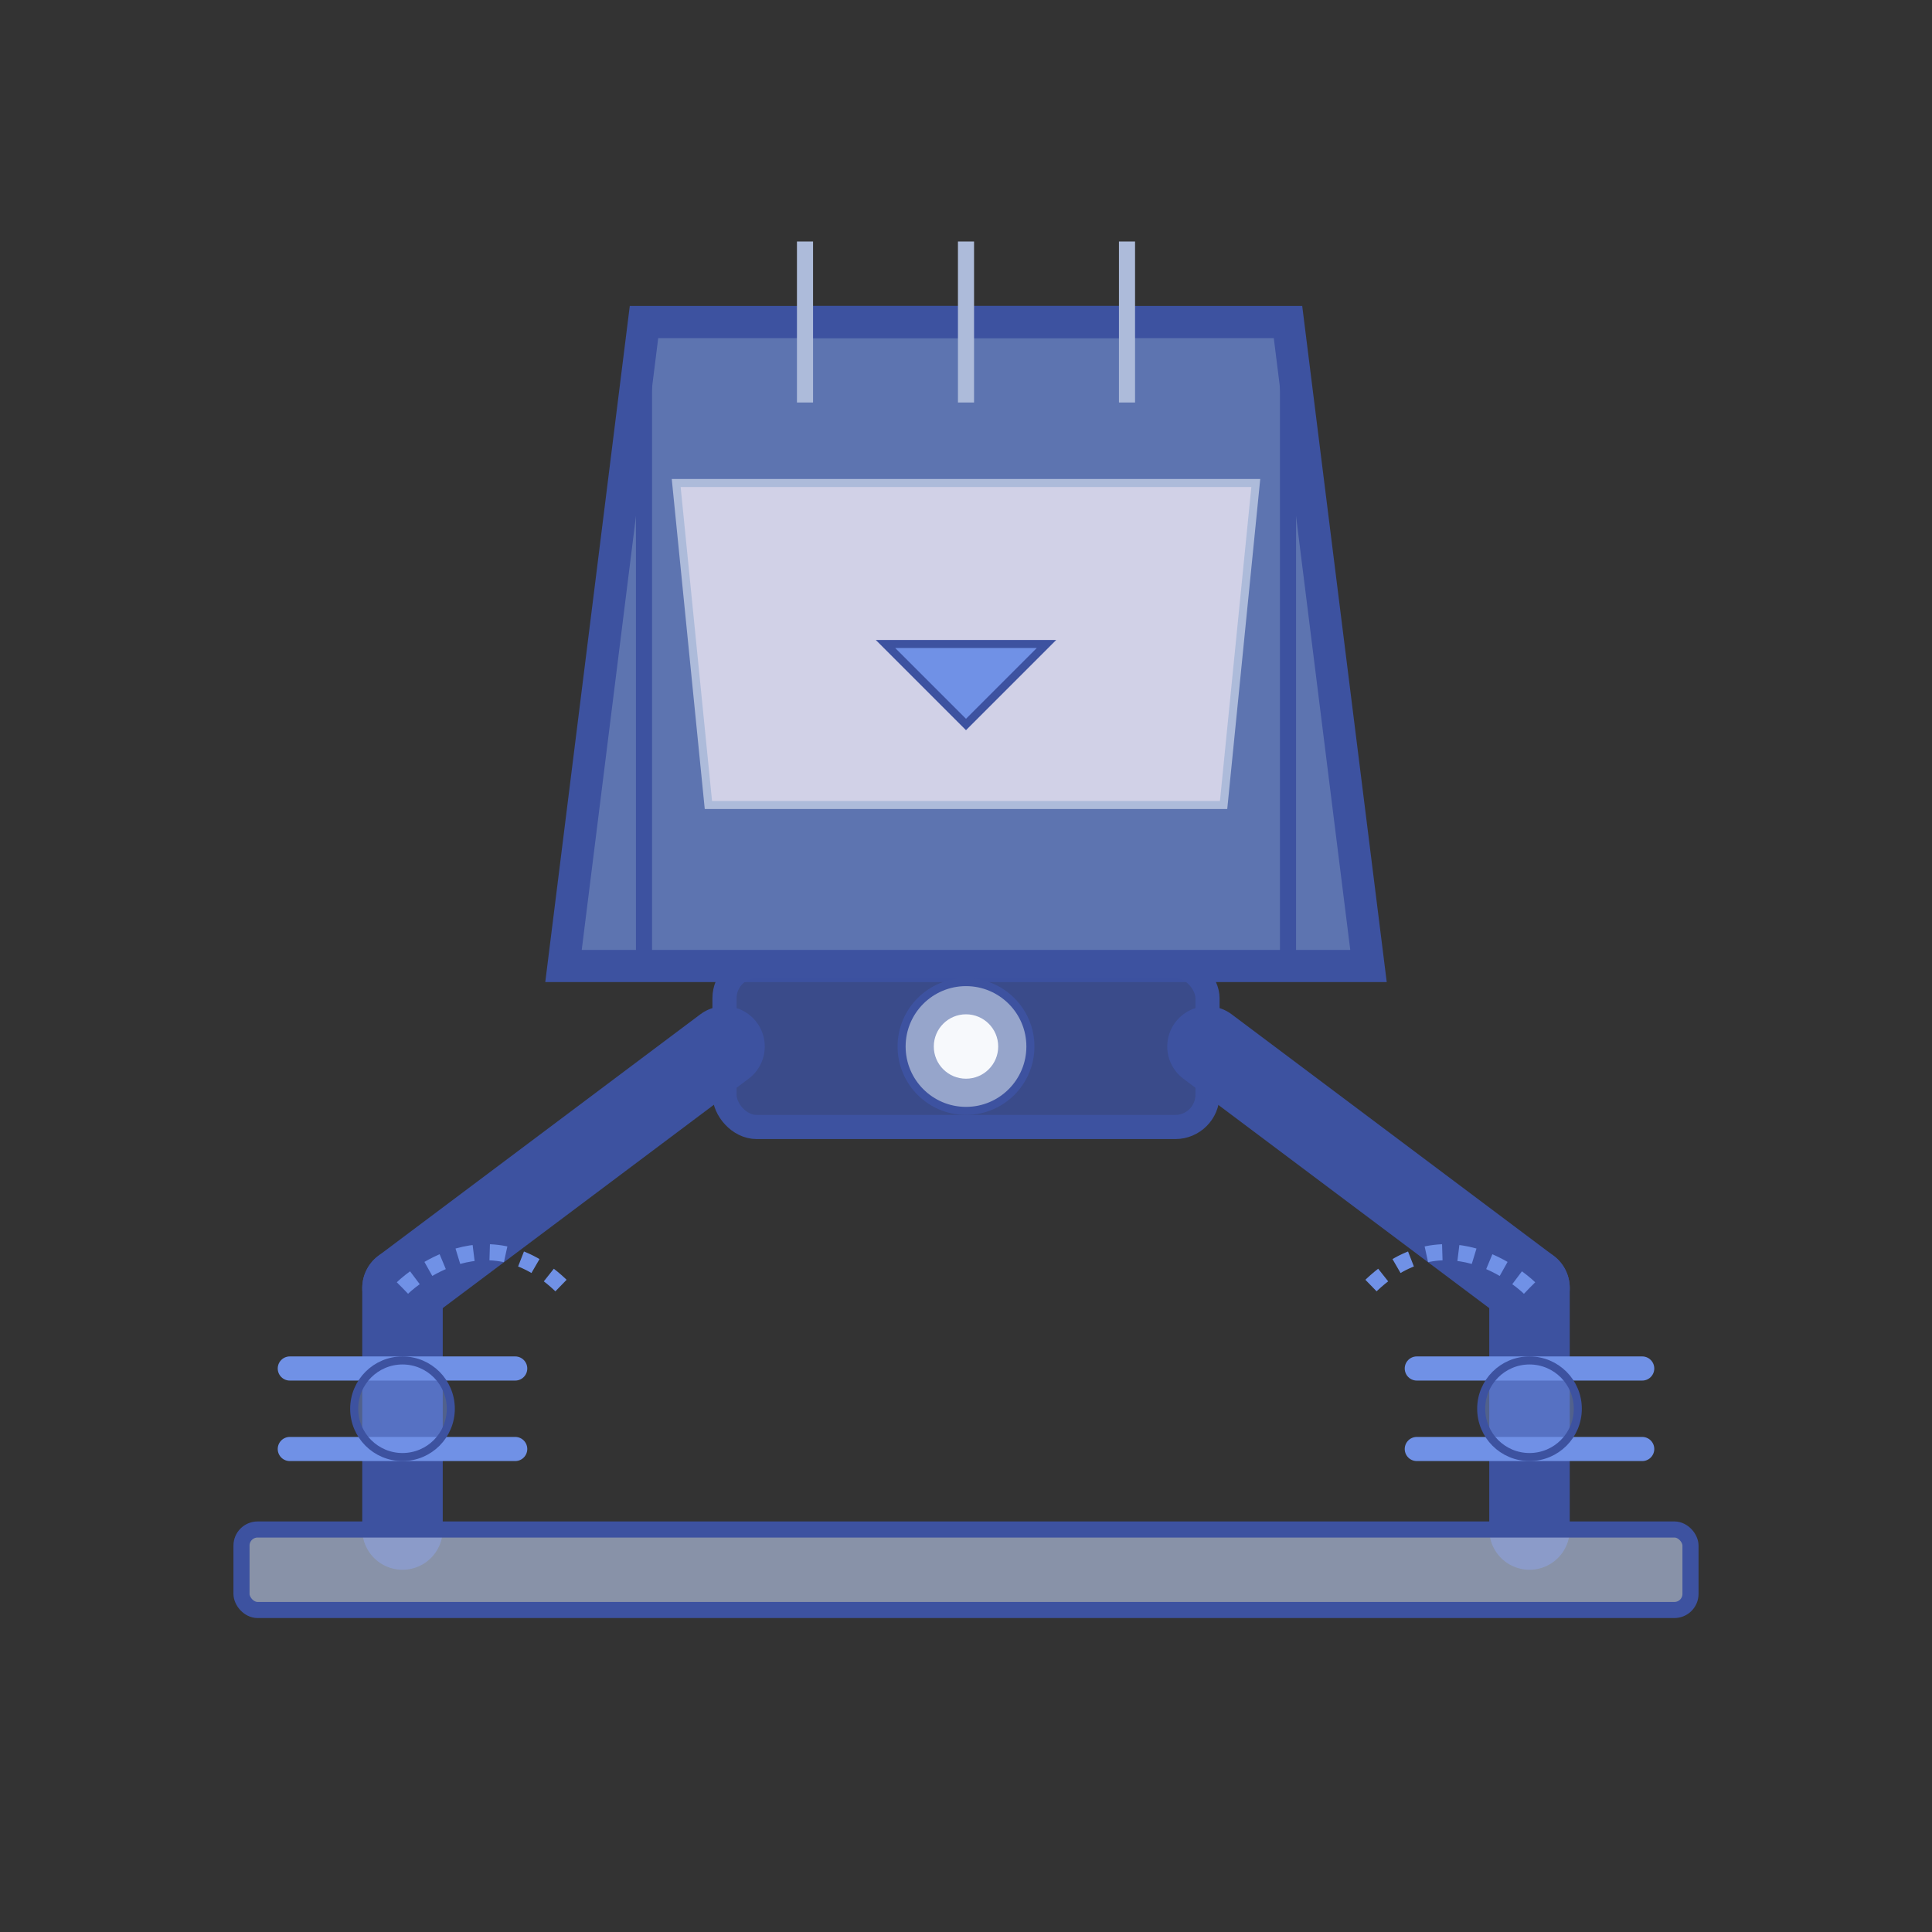 <?xml version="1.0" encoding="UTF-8"?>
<svg xmlns="http://www.w3.org/2000/svg" viewBox="0 0 120 120" width="120" height="120" fill="none">
  <rect x="0" y="0" width="120" height="120" fill="#333333" stroke="none"/>
  <!-- Silos - glavni dio -->
  <path d="M40 20 L80 20 L85 60 L35 60 Z" fill="#7091E6" fill-opacity="0.7" stroke="#3D52A0" stroke-width="2"/>
  
  <!-- Izuzimač/izvlakač - glavni mehanizam -->
  <rect x="45" y="60" width="30" height="10" rx="2" fill="#3D52A0" fill-opacity="0.8" stroke="#3D52A0" stroke-width="1.5"/>
  
  <!-- Izlazna cijev / transportni dio - lijevi -->
  <path d="M45 65 L25 80" stroke="#3D52A0" stroke-width="5" stroke-linecap="round" fill="none"/>
  <path d="M25 80 L25 95" stroke="#3D52A0" stroke-width="5" stroke-linecap="round" fill="none"/>
  
  <!-- Mehanizam - pužni transporter - desni -->
  <path d="M75 65 L95 80" stroke="#3D52A0" stroke-width="5" stroke-linecap="round" fill="none"/>
  <path d="M95 80 L95 95" stroke="#3D52A0" stroke-width="5" stroke-linecap="round" fill="none"/>
  
  <!-- Baza/temelj -->
  <rect x="15" y="95" width="90" height="5" rx="1" fill="#ADBBDA" fill-opacity="0.7" stroke="#3D52A0" stroke-width="1"/>
  
  <!-- Materijal unutar silosa -->
  <path d="M42 30 L78 30 L76 50 L44 50 Z" fill="#EDE8F5" fill-opacity="0.8" stroke="#ADBBDA" stroke-width="0.5"/>
  
  <!-- Kontrolni elementi -->
  <circle cx="60" cy="65" r="4" fill="#ADBBDA" fill-opacity="0.8" stroke="#3D52A0" stroke-width="0.5"/>
  <circle cx="60" cy="65" r="2" fill="#F7F9FC"/>
  
  <!-- Detalji izuzimača - lijevog -->
  <path d="M18 85 L32 85" stroke="#7091E6" stroke-width="1.5" stroke-linecap="round"/>
  <path d="M18 90 L32 90" stroke="#7091E6" stroke-width="1.5" stroke-linecap="round"/>
  <circle cx="25" cy="87.5" r="3" fill="#7091E6" fill-opacity="0.5" stroke="#3D52A0" stroke-width="0.5"/>
  
  <!-- Detalji izuzimača - desnog -->
  <path d="M88 85 L102 85" stroke="#7091E6" stroke-width="1.5" stroke-linecap="round"/>
  <path d="M88 90 L102 90" stroke="#7091E6" stroke-width="1.5" stroke-linecap="round"/>
  <circle cx="95" cy="87.5" r="3" fill="#7091E6" fill-opacity="0.5" stroke="#3D52A0" stroke-width="0.5"/>
  
  <!-- Detalji silosa -->
  <path d="M40 20 L40 60" stroke="#3D52A0" stroke-width="1" fill="none"/>
  <path d="M80 20 L80 60" stroke="#3D52A0" stroke-width="1" fill="none"/>
  
  <!-- Indikator protoka materijala -->
  <path d="M55 40 L65 40 L60 45 Z" fill="#7091E6" stroke="#3D52A0" stroke-width="0.5"/>
  
  <!-- Dodatni detalji mehanizama -->
  <path d="M25 80 C25 80 30 75 35 80" stroke="#7091E6" stroke-width="1" stroke-dasharray="1,1" fill="none"/>
  <path d="M95 80 C95 80 90 75 85 80" stroke="#7091E6" stroke-width="1" stroke-dasharray="1,1" fill="none"/>
  
  <!-- Gornji otvor silosa -->
  <path d="M50 20 L70 20" stroke="#3D52A0" stroke-width="2" stroke-linecap="round"/>
  <path d="M50 15 L50 25" stroke="#ADBBDA" stroke-width="1"/>
  <path d="M60 15 L60 25" stroke="#ADBBDA" stroke-width="1"/>
  <path d="M70 15 L70 25" stroke="#ADBBDA" stroke-width="1"/>
</svg> 